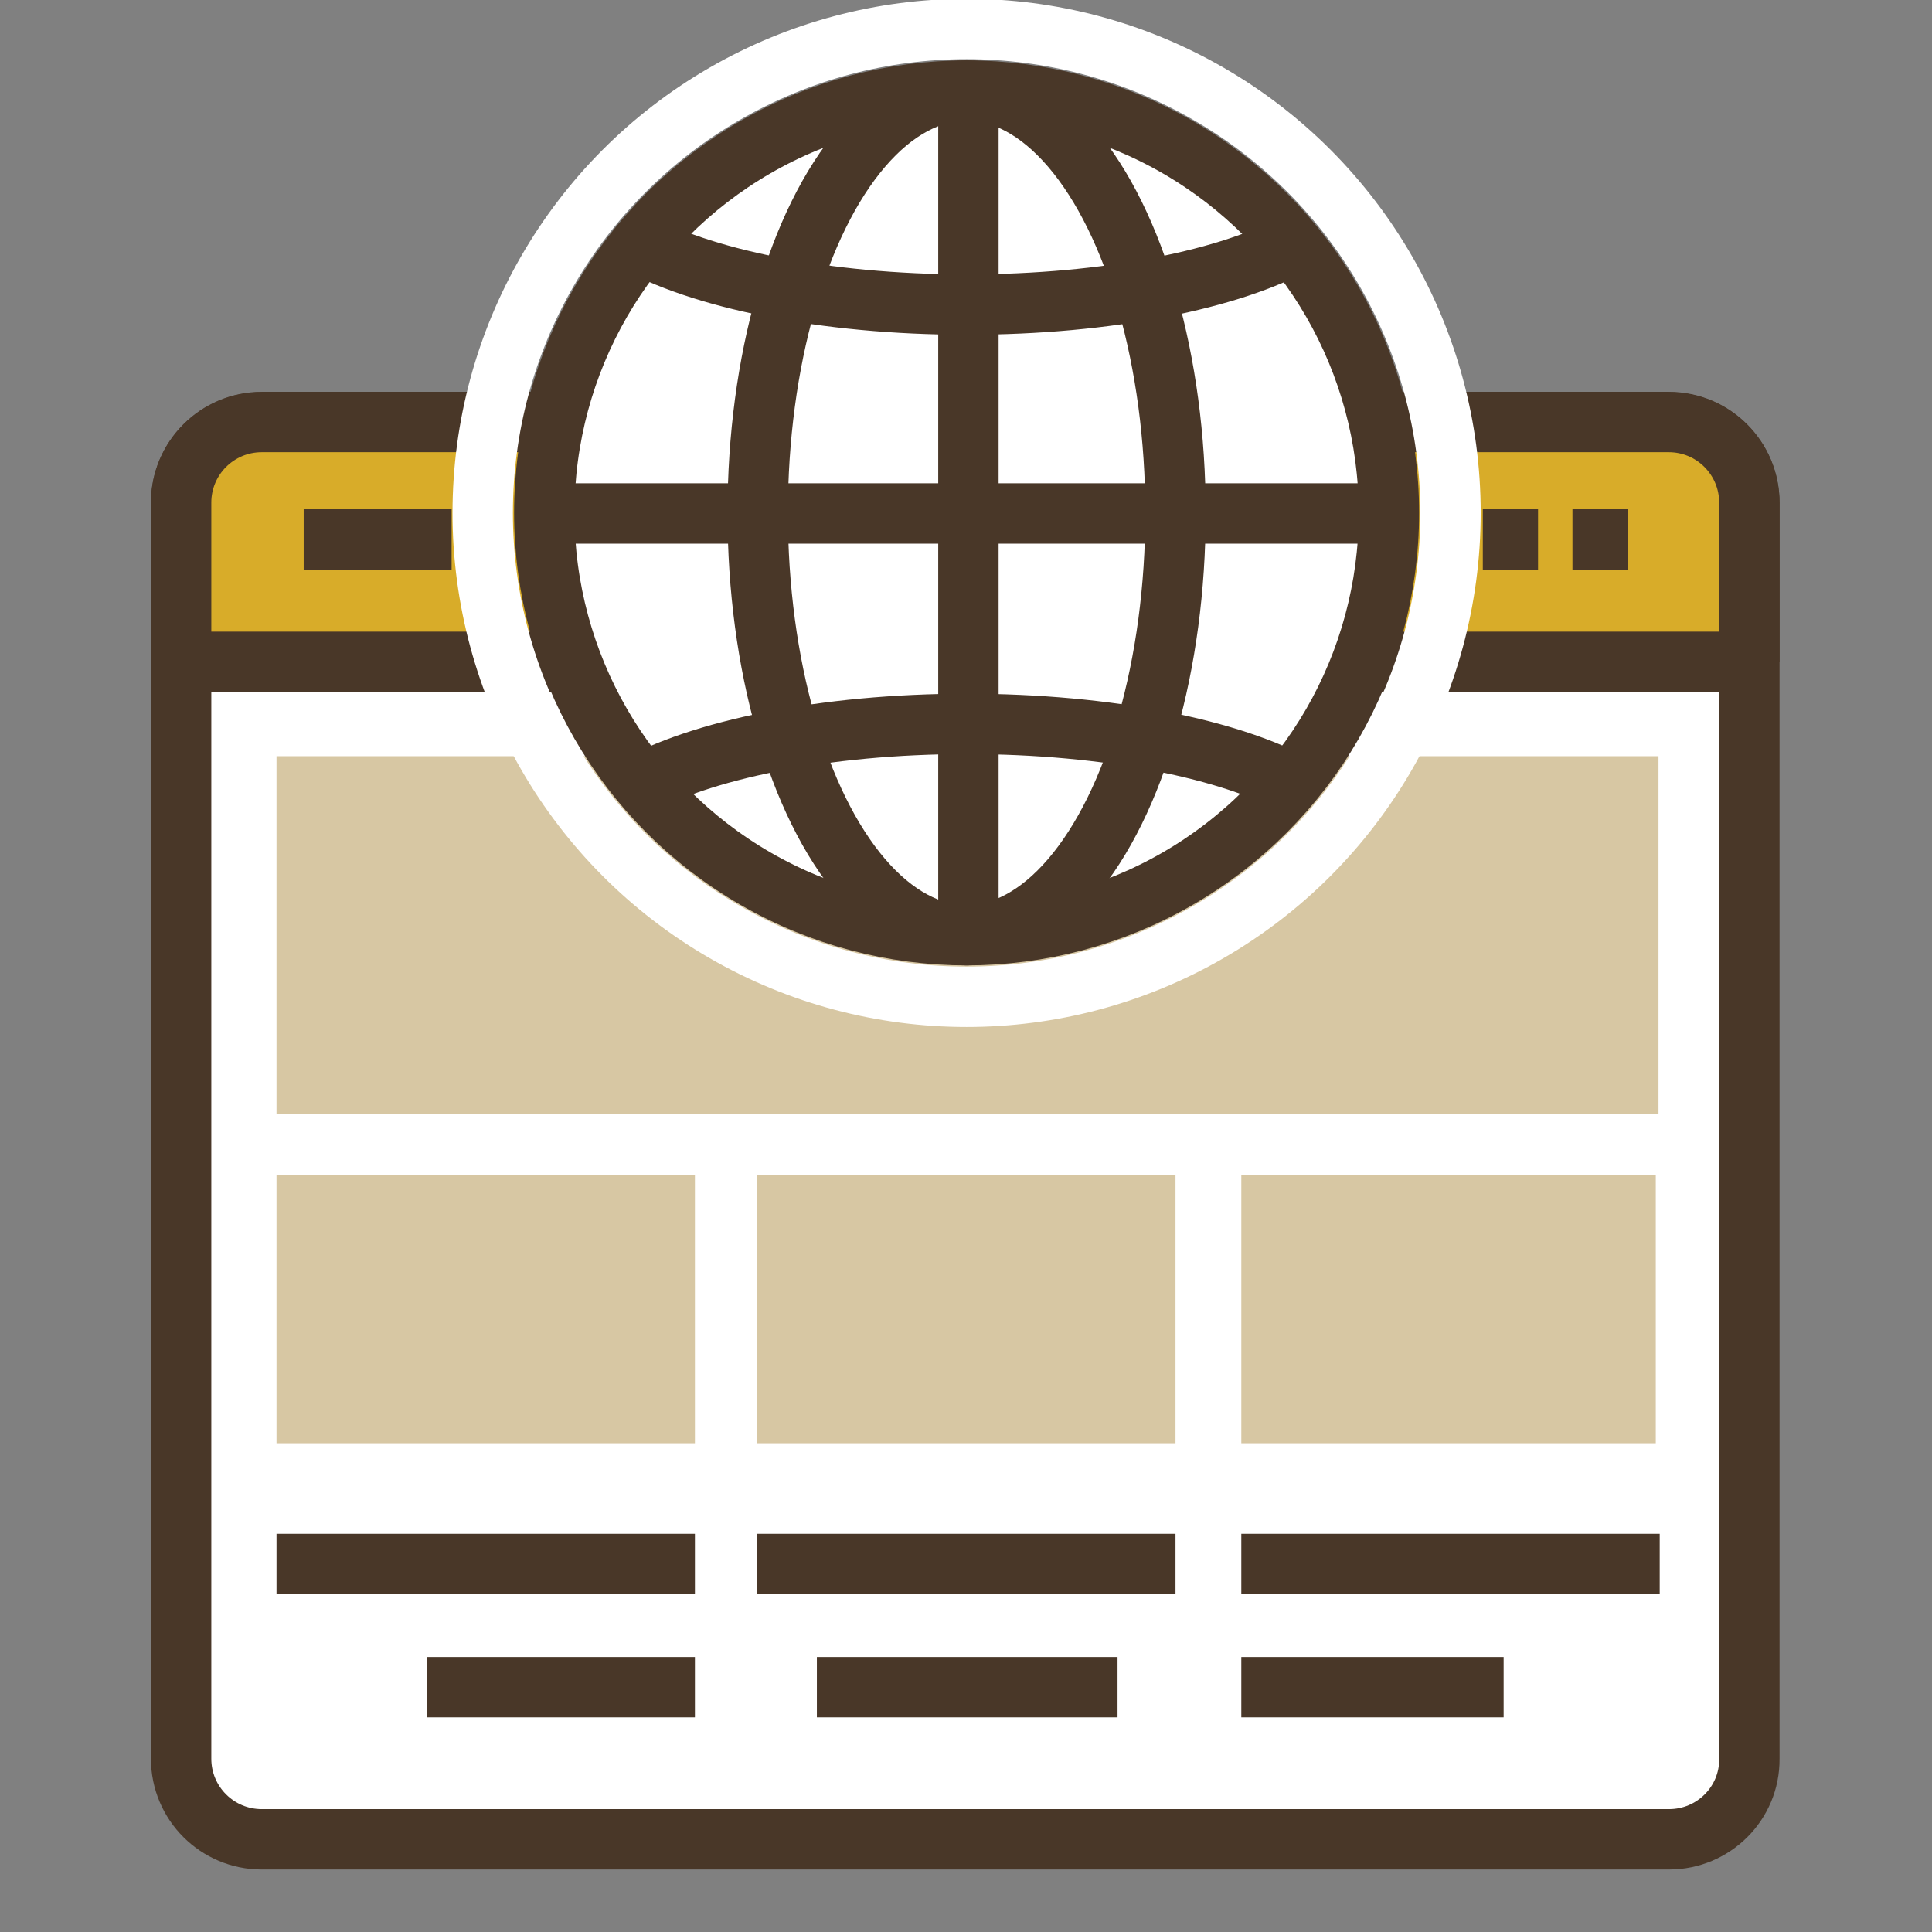 <?xml version="1.0" encoding="UTF-8"?> <svg xmlns="http://www.w3.org/2000/svg" xmlns:xlink="http://www.w3.org/1999/xlink" version="1.1" id="Layer_1" x="0px" y="0px" viewBox="0 0 64 64" style="enable-background:new 0 0 64 64;" xml:space="preserve"><rect x="0" y="0" width="64" height="64" fill="#808080" stroke="none"/> <style type="text/css"> .st0{fill:#FFFFFF;stroke:#493728;stroke-width:2;stroke-miterlimit:10;} .st1{fill:#D8AC29;stroke:#493728;stroke-width:2;stroke-miterlimit:10;} .st2{fill:#D7C7A3;} .st3{fill:none;stroke:#FFFFFF;stroke-width:2;stroke-miterlimit:10;} .st4{fill:none;stroke:#493728;stroke-width:2;stroke-miterlimit:10;} </style> <g> <path class="st0" d="M55.29,60.93H8.67C7.2,60.93,6,59.74,6,58.26V16.66c0-1.48,1.2-2.67,2.67-2.67h46.61 c1.48,0,2.67,1.2,2.67,2.67v41.61C57.96,59.74,56.76,60.93,55.29,60.93z"></path> <path class="st1" d="M57.96,21.93H6v-5.28c0-1.48,1.2-2.67,2.67-2.67h46.61c1.48,0,2.67,1.2,2.67,2.67V21.93z"></path> <line class="st0" x1="6.43" y1="21.93" x2="58.25" y2="21.93"></line> <line class="st0" x1="52.09" y1="17.87" x2="53.93" y2="17.87"></line> <line class="st0" x1="49.12" y1="17.87" x2="50.95" y2="17.87"></line> <line class="st0" x1="10.06" y1="17.87" x2="14.96" y2="17.87"></line> <rect x="9.16" y="25.05" class="st2" width="45.78" height="11.84"></rect> <rect x="9.16" y="38.93" class="st2" width="13.86" height="8.88"></rect> <rect x="25.08" y="38.93" class="st2" width="13.86" height="8.88"></rect> <rect x="41.12" y="38.93" class="st2" width="13.73" height="8.88"></rect> <g> <circle class="st3" cx="32.02" cy="16.99" r="16.03"></circle> <circle class="st0" cx="32.02" cy="16.99" r="13.99"></circle> <ellipse class="st4" cx="32.02" cy="16.99" rx="6.92" ry="13.99"></ellipse> <path class="st4" d="M43.04,7.99c-2.24,1.26-6.33,2.1-11.01,2.1c-4.74,0-8.88-0.87-11.1-2.15"></path> <path class="st4" d="M43.04,26.08c-2.24-1.26-6.33-2.1-11.01-2.1c-4.74,0-8.88,0.87-11.1,2.15"></path> <line class="st4" x1="18.27" y1="17.01" x2="45.74" y2="17.01"></line> <line class="st4" x1="32.08" y1="3" x2="32.08" y2="30.98"></line> </g> <line class="st0" x1="9.16" y1="51.81" x2="23.02" y2="51.81"></line> <line class="st0" x1="14.15" y1="55.89" x2="23.02" y2="55.89"></line> <line class="st0" x1="25.08" y1="51.81" x2="38.94" y2="51.81"></line> <line class="st0" x1="27.06" y1="55.89" x2="37.02" y2="55.89"></line> <line class="st0" x1="41.12" y1="51.81" x2="54.98" y2="51.81"></line> <line class="st0" x1="41.12" y1="55.89" x2="49.81" y2="55.89"></line> </g> </svg> 
